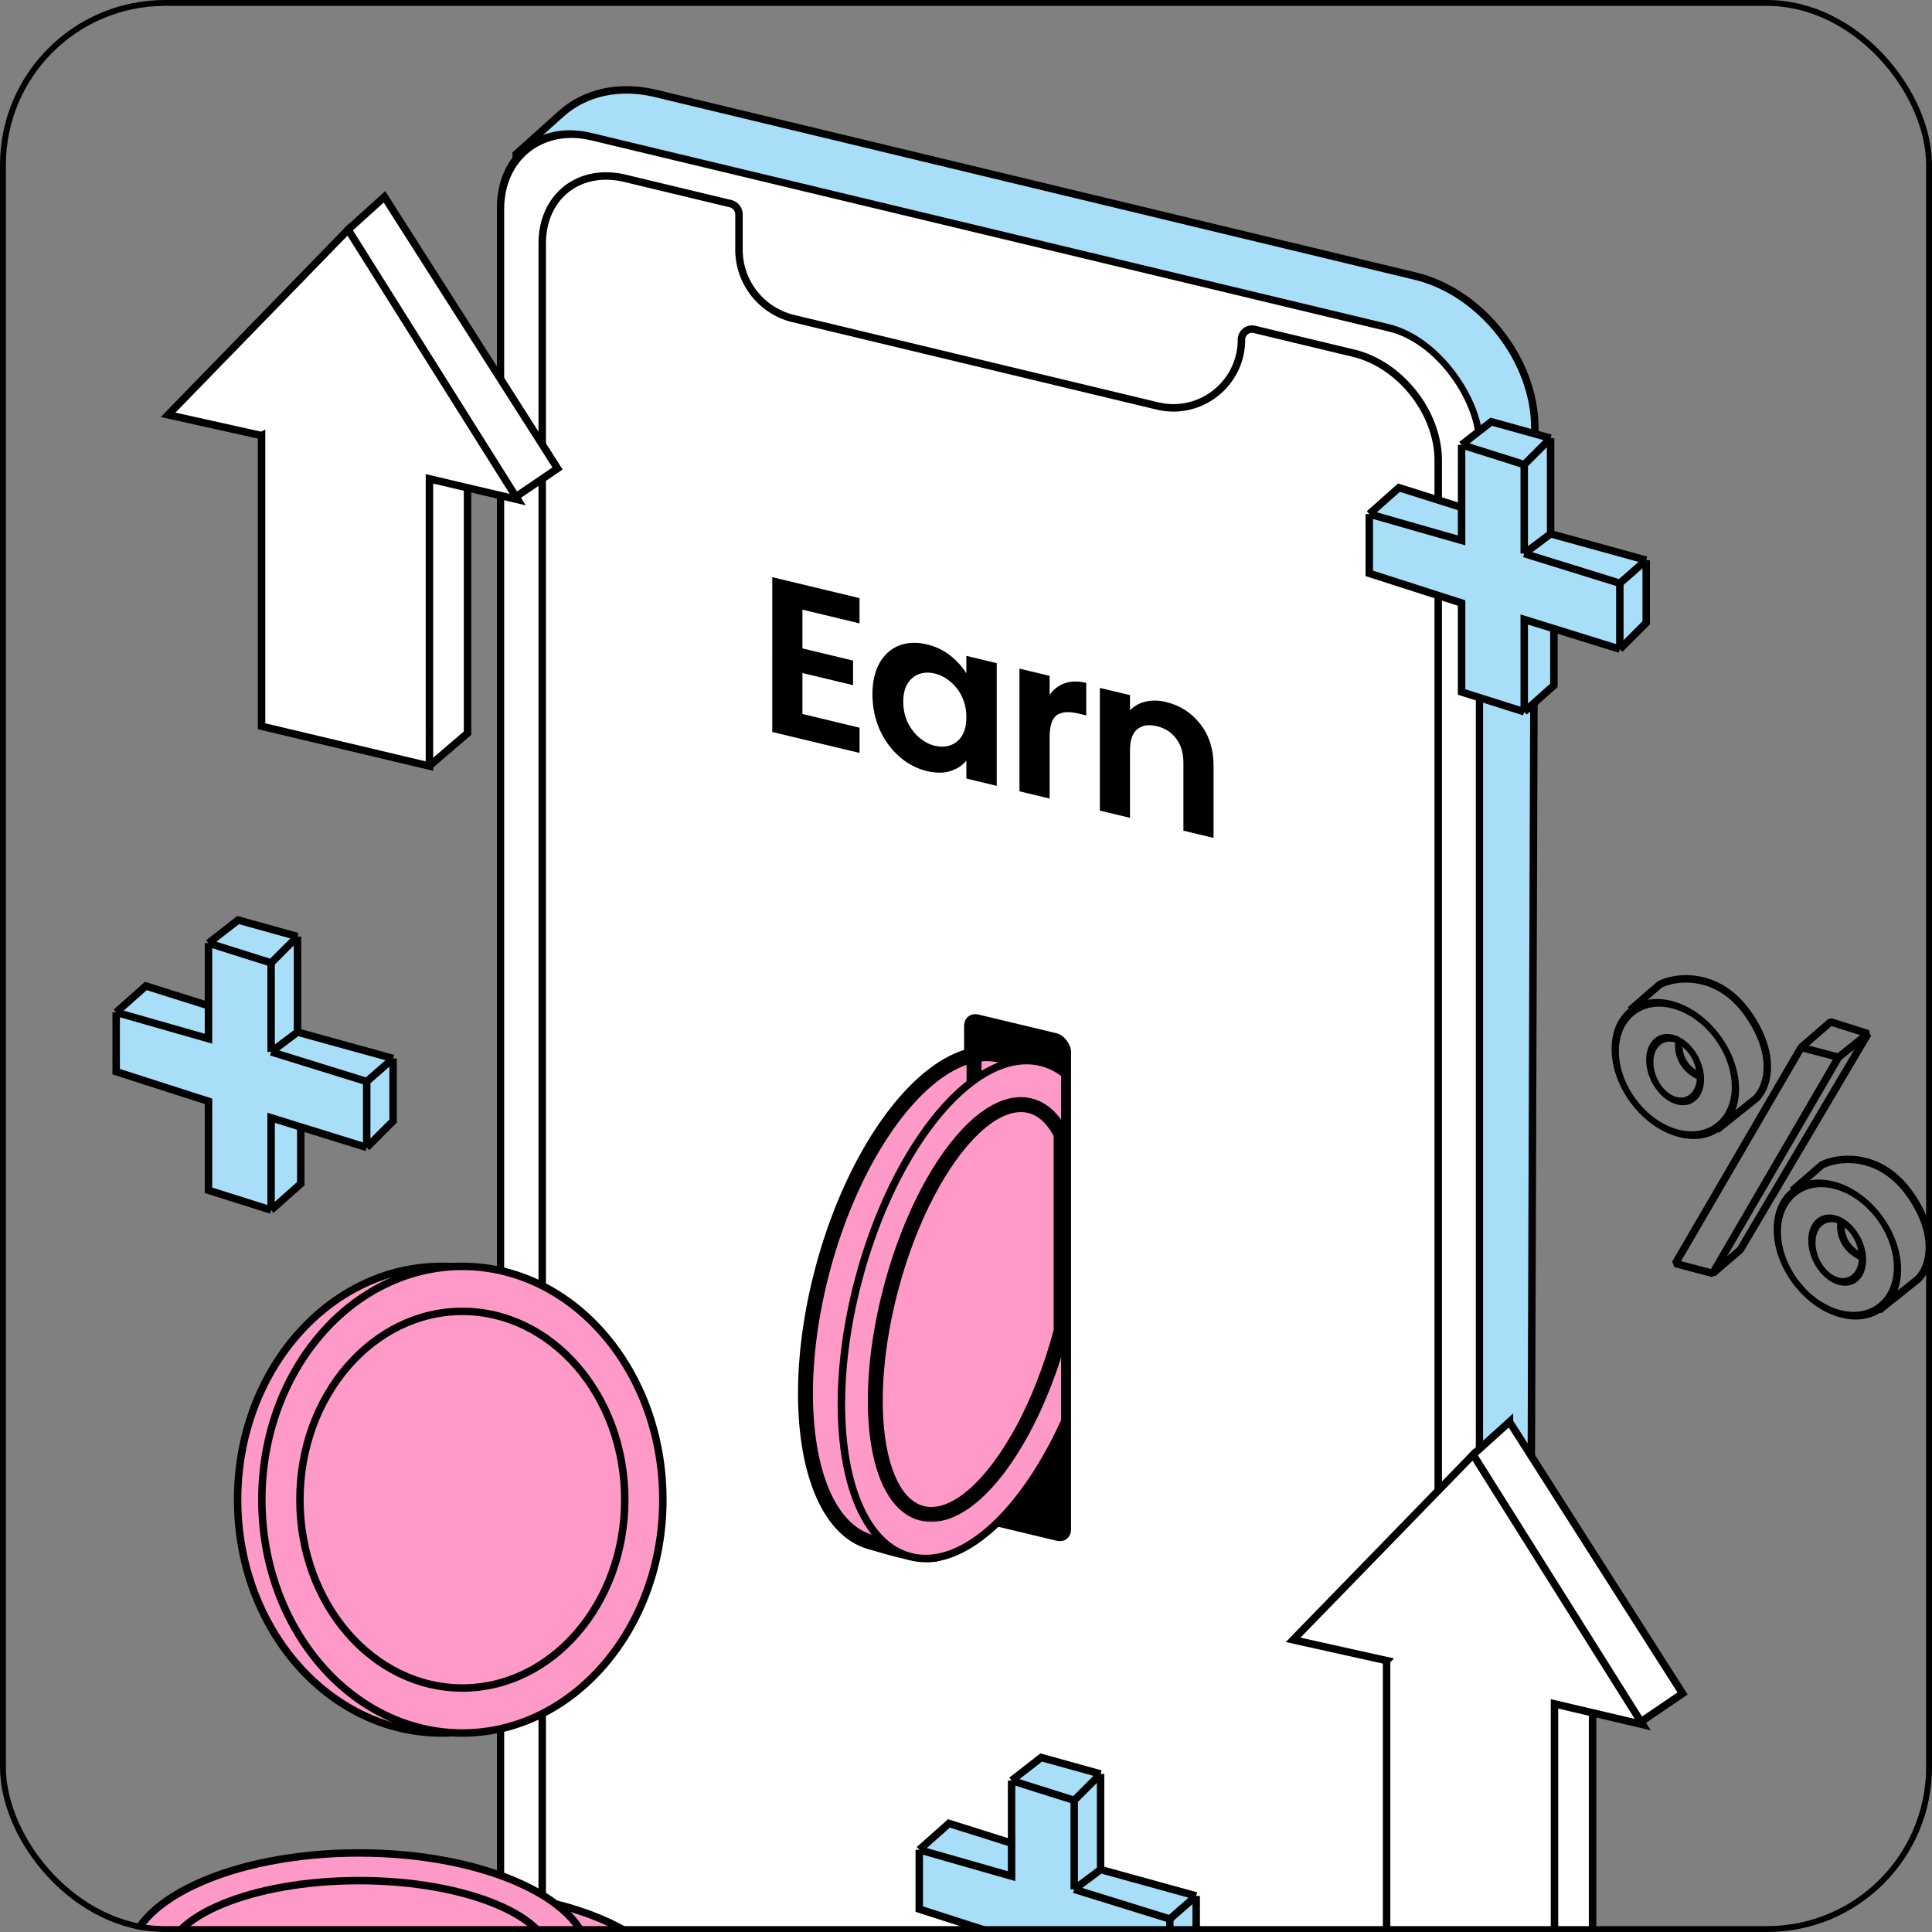 <svg width="328" height="328" viewBox="0 0 328 328" fill="none" xmlns="http://www.w3.org/2000/svg"><rect x="0" y="0" width="328" height="328" fill="#808080" stroke="none"/><g clip-path="url(#clip0_1981_157182)"><g clip-path="url(#clip1_1981_157182)"><path d="M95.261 19.317c4.09-3.67 9.905-4.93 16.004-3.463L240.253 46.87c11.251 2.705 20.358 14.294 20.319 25.855l-1.07 314.99c-.02 5.944-2.239 11.131-6.208 14.507l-7.274 6.189-151.644-42.946-6.741-339.301 7.626-6.847z" fill="#A9DEF9" stroke="#000" stroke-width="1.267"/><rect x=".616" y=".781" width="170.979" height="353.571" rx="15.838" transform="matrix(.972 .233 0 1 84.382 18.583)" fill="#fff" stroke="#000" stroke-width="1.267"/><path d="M92.052 41.371c0-4.046 1.59-7.273 4.11-9.259 2.52-1.985 6.03-2.778 9.966-1.834l17.873 4.29c.854.205 1.457.97 1.457 1.848v5.964a12.036 12.036 0 009.227 11.704l61.81 14.834c7.275 1.746 14.268-3.767 14.268-11.248a1.797 1.797 0 012.216-1.747l16.819 4.036c7.92 1.901 14.371 10.082 14.371 18.225v312.933c0 4.047-1.59 7.274-4.11 9.259-2.519 1.986-6.03 2.779-9.966 1.834l-123.67-29.681c-7.92-1.901-14.371-10.082-14.371-18.225V41.371z" fill="#fff" stroke="#000" stroke-width="1.267"/><path d="M136.231 103.503v6.58l8.595 2.063v4.174l-8.595-2.063v6.956l9.692 2.326v4.286l-14.812-3.555V97.988l14.812 3.555v4.287l-9.692-2.327zm11.886 14.358c0-2.105.402-3.876 1.207-5.312.829-1.431 1.938-2.418 3.328-2.961 1.414-.538 2.986-.6 4.717-.184 1.512.363 2.829.992 3.95 1.888 1.146.902 2.061 1.911 2.743 3.027v-2.97l5.157 1.237v20.83l-5.157-1.237v-3.046c-.658.82-1.572 1.415-2.743 1.786-1.146.352-2.474.346-3.986-.017-1.707-.409-3.267-1.235-4.681-2.477-1.39-1.236-2.499-2.768-3.328-4.596-.805-1.848-1.207-3.837-1.207-5.968zm15.945 3.903c0-1.279-.244-2.428-.731-3.447-.488-1.045-1.146-1.904-1.975-2.58-.829-.7-1.719-1.164-2.67-1.392-.951-.229-1.829-.201-2.633.082-.805.283-1.463.827-1.975 1.632-.488.785-.731 1.804-.731 3.058 0 1.253.243 2.414.731 3.484.512 1.05 1.17 1.923 1.975 2.617.829.7 1.707 1.162 2.633 1.384.951.228 1.841.204 2.67-.074.829-.302 1.487-.846 1.975-1.631.487-.811.731-1.855.731-3.133zm14.135-3.79c.658-.944 1.512-1.604 2.56-1.979 1.073-.37 2.292-.39 3.657-.063v5.527l-1.353-.324c-1.609-.387-2.828-.291-3.657.288-.805.583-1.207 1.84-1.207 3.771v10.377l-5.12-1.229v-20.83l5.12 1.229v3.233zm19.751 1.206c2.414.58 4.364 1.837 5.851 3.774 1.488 1.911 2.231 4.27 2.231 7.077v12.22l-5.12-1.229v-11.505c0-1.655-.402-3.017-1.207-4.087-.804-1.096-1.902-1.81-3.291-2.144-1.414-.339-2.536-.157-3.365.546-.805.684-1.207 1.854-1.207 3.508v11.506l-5.12-1.229v-20.831l5.12 1.229v2.595c.683-.739 1.548-1.233 2.597-1.483 1.073-.269 2.243-.251 3.511.053z" fill="#000"/><path d="M232.467 97.338v-10.07l5.037-4.477 10.634 3.357v-10.63l5.038-3.917 10.074 2.797v16.226l16.231 4.476v10.631l-4.477 4.476-11.194-3.472v9.627l-5.037 4.476-10.635-3.357v-15.107l-15.671-5.035z" fill="#A9DEF9"/><path d="M232.467 87.267V97.34l15.671 5.035v15.107l10.635 3.357m-26.306-33.57l15.671 4.475v-5.595m-15.671 1.12l5.037-4.477 10.634 3.357m10.635 34.69v-15.666l5.037 1.563m-5.037 14.103l5.037-4.476v-9.627m11.194 3.472v-11.19m0 11.19l-11.194-3.472m11.194 3.472l4.477-4.476v-10.63m-4.477 3.916l-16.231-5.036m16.231 5.036l4.477-3.917m-20.708-1.119V78.874m0 15.107l4.477-3.357m-4.477-11.75l-10.635-3.357m10.635 3.357l4.477-4.476m-15.112 1.12v10.63m0-10.63l5.038-3.917 10.074 2.797M279.481 95.1l-16.231-4.476m0 0V74.398" stroke="#000" stroke-width="1.267"/><path d="M19.723 181.938v-10.072l5.037-4.476 10.634 3.357v-10.631l5.037-3.916 10.075 2.797v16.226l16.231 4.477v10.63l-4.477 4.477-11.194-3.473v9.627l-5.038 4.476-10.634-3.357v-15.107l-15.671-5.035z" fill="#A9DEF9"/><path d="M19.723 171.866v10.072l15.671 5.035v15.107l10.634 3.357m-26.305-33.571l15.671 4.476v-5.595m-15.671 1.119l5.037-4.476 10.634 3.357m10.634 34.69v-15.666l5.038 1.563m-5.038 14.103l5.038-4.476v-9.627m11.194 3.473v-11.191m0 11.191l-11.194-3.473m11.194 3.473l4.477-4.477V179.7m-4.477 3.916l-16.232-5.036m16.232 5.036l4.477-3.916m-20.709-1.12v-15.107m0 15.107l4.478-3.357m-4.478-11.75l-10.634-3.357m10.634 3.357l4.478-4.476m-15.112 1.119v10.631m0-10.631l5.037-3.916 10.075 2.797M66.737 179.7l-16.231-4.477m0 0v-16.226" stroke="#000" stroke-width="1.267"/><path d="M156.066 324.112v-10.071l5.038-4.477 10.634 3.358v-10.631l5.037-3.917 10.075 2.798v16.226l16.231 4.476v10.631l-4.478 4.476-11.194-3.473v9.628l-5.037 4.476-10.634-3.357v-15.107l-15.672-5.036z" fill="#A9DEF9"/><path d="M156.066 314.041v10.071l15.672 5.036v15.107l10.634 3.357m-26.306-33.571l15.672 4.476v-5.595m-15.672 1.119l5.038-4.477 10.634 3.358m10.634 34.69v-15.667l5.037 1.563m-5.037 14.104l5.037-4.476v-9.628m11.194 3.473V325.79m0 11.191l-11.194-3.473m11.194 3.473l4.478-4.476v-10.631m-4.478 3.916l-16.231-5.035m16.231 5.035l4.478-3.916m-20.709-1.119v-15.107m0 15.107l4.478-3.357m-4.478-11.75l-10.634-3.357m10.634 3.357l4.478-4.476m-15.112 1.119v10.631m0-10.631l5.037-3.917 10.075 2.798m16.231 20.702l-16.231-4.476m0 0v-16.226" stroke="#000" stroke-width="1.267"/><path fill-rule="evenodd" clip-rule="evenodd" d="M279.727 169.754l2.398-2.078c2.403-1.208 9.207-2.206 14.139 4.838 4.542 6.486 3.35 11.555 1.429 13.507l-3.057 2.446c.475-1.275.687-2.755.578-4.39-.424-6.403-5.599-12.752-11.558-14.183-1.407-.337-2.732-.371-3.929-.14zm-3.194 1.464l-.185-.213 5.005-4.337.056-.048.066-.035c2.772-1.446 10.404-2.543 15.827 5.202 4.782 6.829 3.778 12.641 1.263 15.154l-.024.025-.028.022-6.673 5.337-.114-.142c-1.736 1.127-4.002 1.504-6.534.897-5.959-1.43-11.134-7.78-11.559-14.183-.223-3.364.91-6.073 2.9-7.679zm17.449 12.563c.382 5.76-3.647 9.289-8.874 8.035-5.226-1.255-9.861-6.863-10.243-12.623-.381-5.759 3.648-9.289 8.874-8.034 5.227 1.254 9.862 6.863 10.243 12.622zm-9.284 2.475c1.674.402 3.231-.759 3.36-3.067-3.197-1.597-3.812-4.427-3.67-6.172a3.288 3.288 0 00-.309-.092c-1.84-.441-3.539 1.005-3.355 3.786.185 2.781 2.133 5.103 3.974 5.545zm.941-8.525c1.079.863 1.995 2.286 2.31 3.936-1.722-1.136-2.251-2.735-2.31-3.936zm3.646 5.035c.217 3.274-1.799 5.403-4.504 4.754-2.704-.649-5.072-3.83-5.289-7.104-.217-3.275 1.799-5.404 4.504-4.755 2.704.649 5.072 3.83 5.289 7.105zm17.956 17.636l2.398-2.078c2.403-1.208 9.206-2.206 14.139 4.838 4.542 6.487 3.35 11.556 1.429 13.508l-3.058 2.445c.476-1.274.687-2.755.579-4.39-.424-6.402-5.599-12.752-11.559-14.182-1.406-.338-2.731-.371-3.928-.141zm-3.194 1.464l-.185-.213 5.005-4.336.056-.049.066-.034c2.772-1.446 10.403-2.543 15.826 5.202 4.782 6.828 3.778 12.641 1.264 15.154l-.025.025-.027.022-6.673 5.336-.114-.142c-1.737 1.127-4.003 1.505-6.534.897-5.96-1.43-11.135-7.78-11.559-14.182-.223-3.364.91-6.073 2.9-7.68zm17.449 12.564c.382 5.759-3.648 9.288-8.874 8.034-5.226-1.254-9.861-6.863-10.243-12.623-.382-5.759 3.648-9.288 8.874-8.034 5.226 1.254 9.861 6.863 10.243 12.623zm-9.285 2.474c1.675.402 3.232-.759 3.361-3.066-3.197-1.598-3.812-4.428-3.67-6.173a3.007 3.007 0 00-.309-.091c-1.84-.442-3.539 1.005-3.355 3.786.184 2.781 2.133 5.103 3.973 5.544zm.942-8.524c1.078.862 1.995 2.285 2.31 3.936-1.722-1.137-2.251-2.736-2.31-3.936zm3.645 5.034c.217 3.275-1.799 5.404-4.503 4.755s-5.072-3.83-5.289-7.105c-.217-3.275 1.799-5.403 4.503-4.754s5.072 3.829 5.289 7.104zm-6.419-40.408l.606-.125 6.34 2.001.137.736.22.191-21.688 36.691-.133.159-4.671 4.003-.087-.072-.49.203-6.34-1.668-.386-.931 21.354-36.691.156-.065-.022-.096 5.004-4.336zm.562 1.19l-3.83 3.318 4.871 1.281 3.829-3.062-4.87-1.537zm-4.847 4.361l-20.693 35.555 5.068 1.333 20.693-35.555-5.068-1.333zm-12.886 34.707l19.412-33.354 2.212-1.768-19.875 33.623-1.749 1.499z" fill="#000"/><path d="M256.267 241.387l-6.17 5.581-.294 136.887 14.398 3.231 6.171-5.287v-91.356l7.933 2.056 7.346-4.993-29.384-46.119z" fill="#fff" stroke="#000" stroke-width="1.267"/><path d="M235.405 281.925v98.699l28.502 6.757v-98.112l14.986 3.525-28.796-45.825-30.56 31.431 15.868 3.525zM65.27 33.414l-6.171 5.58-.294 87.538 14.398 3.231 6.17-5.288V82.469l7.934 2.057 7.346-4.994L65.27 33.414z" fill="#fff" stroke="#000" stroke-width="1.267"/><path d="M44.407 73.95v49.35l28.502 6.756V81.294l14.986 3.525-28.796-45.824-30.56 31.43 15.867 3.526z" fill="#fff" stroke="#000" stroke-width="1.267"/><path d="M114.678 345.373c0 4.718-4.124 9.186-11.253 12.511-7.077 3.302-16.899 5.361-27.782 5.361s-20.705-2.059-27.782-5.361c-7.129-3.325-11.253-7.793-11.253-12.511 0-4.718 4.124-9.186 11.253-12.512 7.077-3.302 16.9-5.361 27.782-5.361 10.883 0 20.705 2.059 27.782 5.361 7.129 3.326 11.253 7.794 11.253 12.512z" fill="#FF99C8" stroke="#000" stroke-width="1.267"/><path d="M114.678 345.373c0 4.718-4.124 9.186-11.253 12.512-7.077 3.302-16.899 5.361-27.782 5.361s-20.705-2.059-27.782-5.361c-7.129-3.326-11.253-7.794-11.253-12.512 0-.477-.018-1.015-.038-1.595-.038-1.106-.08-2.365-.012-3.645.106-1.959.473-3.665 1.35-4.61 2.898-3.125 8.192-5.152 14.916-6.383 6.694-1.225 14.677-1.639 22.82-1.639 8.52 0 16.693.151 23.431 1.174 6.773 1.027 11.918 2.911 14.565 6.225.305.381.555 1.046.736 1.955.177.891.271 1.938.317 3.013.065 1.515.032 3.022.006 4.197-.011.506-.021.951-.021 1.308z" fill="#FF99C8" stroke="#000" stroke-width="1.267"/><path d="M114.678 338.911c0 4.718-4.124 9.186-11.253 12.512-7.077 3.302-16.899 5.361-27.782 5.361s-20.705-2.059-27.782-5.361c-7.129-3.326-11.253-7.794-11.253-12.512 0-4.718 4.124-9.186 11.253-12.511 7.077-3.302 16.9-5.361 27.782-5.361 10.883 0 20.705 2.059 27.782 5.361 7.129 3.325 11.253 7.793 11.253 12.511z" fill="#FF99C8" stroke="#000" stroke-width="1.267"/><path d="M108.214 338.911c0 1.685-.819 3.348-2.42 4.922-1.603 1.577-3.956 3.025-6.915 4.256-5.914 2.459-14.13 3.995-23.236 3.995s-17.32-1.536-23.235-3.995c-2.959-1.231-5.312-2.679-6.915-4.256-1.601-1.574-2.42-3.237-2.42-4.922 0-1.685.819-3.348 2.42-4.922 1.603-1.576 3.956-3.025 6.915-4.255 5.914-2.46 14.129-3.996 23.236-3.996 9.106 0 17.32 1.536 23.235 3.996 2.959 1.23 5.312 2.679 6.915 4.255 1.601 1.574 2.42 3.237 2.42 4.922z" fill="#FF99C8" stroke="#000" stroke-width="1.267"/><path d="M99.983 338.911c0 4.718-4.124 9.186-11.253 12.512-7.077 3.301-16.9 5.36-27.782 5.36-10.883 0-20.705-2.059-27.782-5.36-7.129-3.326-11.253-7.794-11.253-12.512 0-.477-.018-1.015-.038-1.596-.038-1.106-.081-2.364-.012-3.645.106-1.958.473-3.664 1.35-4.609 2.898-3.125 8.192-5.153 14.915-6.383 6.694-1.226 14.678-1.64 22.82-1.64 8.52 0 16.694.152 23.432 1.174 6.773 1.028 11.917 2.911 14.565 6.226.304.38.555 1.045.736 1.955.176.891.271 1.937.317 3.013.065 1.515.032 3.022.006 4.196-.011.507-.021.952-.021 1.309z" fill="#FF99C8" stroke="#000" stroke-width="1.267"/><path d="M99.983 332.449c0 4.718-4.124 9.186-11.253 12.512-7.077 3.301-16.9 5.361-27.782 5.361-10.883 0-20.705-2.06-27.782-5.361-7.13-3.326-11.253-7.794-11.253-12.512 0-4.718 4.124-9.186 11.253-12.512 7.077-3.301 16.899-5.361 27.782-5.361s20.705 2.06 27.782 5.361c7.129 3.326 11.253 7.794 11.253 12.512z" fill="#FF99C8" stroke="#000" stroke-width="1.267"/><path d="M93.519 332.449c0 1.685-.819 3.348-2.42 4.922-1.604 1.576-3.957 3.025-6.915 4.255-5.915 2.459-14.13 3.995-23.236 3.995s-17.32-1.536-23.235-3.995c-2.959-1.23-5.312-2.679-6.915-4.255-1.602-1.574-2.42-3.237-2.42-4.922 0-1.685.818-3.348 2.42-4.922 1.603-1.577 3.956-3.026 6.915-4.256 5.914-2.459 14.129-3.995 23.235-3.995 9.107 0 17.321 1.536 23.236 3.995 2.958 1.23 5.311 2.679 6.915 4.256 1.601 1.574 2.42 3.237 2.42 4.922zm16.074-77.843c0 21.957-15.579 39.61-34.627 39.61-19.048 0-34.627-17.653-34.627-39.61s15.579-39.61 34.627-39.61c19.048 0 34.627 17.653 34.627 39.61z" fill="#FF99C8" stroke="#000" stroke-width="1.267"/><path d="M112.535 254.606c0 21.968-15.325 39.61-34.04 39.61-18.714 0-34.04-17.642-34.04-39.61s15.326-39.61 34.04-39.61c18.715 0 34.04 17.642 34.04 39.61z" fill="#FF99C8" stroke="#000" stroke-width="1.267"/><path d="M106.069 254.606c0 17.747-12.429 31.972-27.575 31.972-15.146 0-27.575-14.225-27.575-31.972s12.429-31.972 27.575-31.972c15.146 0 27.575 14.225 27.575 31.972z" fill="#FF99C8" stroke="#000" stroke-width="1.267"/><rect width="18.676" height="86.157" rx="2.534" transform="matrix(.972 .233 0 1 163.678 171.656)" fill="#000"/><mask id="path-31-outside-1_1981_157182" maskUnits="userSpaceOnUse" x="134.748" y="176.891" width="47" height="89" fill="#000"><path fill="#fff" d="M134.748 176.891h47v89h-47z"/><path fill-rule="evenodd" clip-rule="evenodd" d="M165.368 255.685c0 .739.307 1.479.798 2.06 5.075-7.184 8.66-19.252 12.092-32.059a222.867 222.867 0 001.894-7.575v-34.78c-1.623-2.13-5.668-3.069-8.505-3.727-.597-.139-1.141-.265-1.597-.387-1.512-.405-3.082-.427-4.682-.1v76.568zm-25.665-40.329c5.245-19.573 15.991-34.264 25.661-36.239v76.568c0 .739.308 1.478.799 2.059-1.954 2.767-4.13 4.809-6.603 5.891-2.168.947-7.38-.572-10.339-1.435h-.001c-.513-.15-.959-.28-1.309-.374-10.645-2.852-14.32-23.658-8.208-46.47z"/></mask><path fill-rule="evenodd" clip-rule="evenodd" d="M165.368 255.685c0 .739.307 1.479.798 2.06 5.075-7.184 8.66-19.252 12.092-32.059a222.867 222.867 0 001.894-7.575v-34.78c-1.623-2.13-5.668-3.069-8.505-3.727-.597-.139-1.141-.265-1.597-.387-1.512-.405-3.082-.427-4.682-.1v76.568zm-25.665-40.329c5.245-19.573 15.991-34.264 25.661-36.239v76.568c0 .739.308 1.478.799 2.059-1.954 2.767-4.13 4.809-6.603 5.891-2.168.947-7.38-.572-10.339-1.435h-.001c-.513-.15-.959-.28-1.309-.374-10.645-2.852-14.32-23.658-8.208-46.47z" fill="#FF99C8"/><path d="M166.166 257.745l-.967.818 1.057 1.251.945-1.338-1.035-.731zm12.092-32.059l-1.224-.328 1.224.328zm1.894-7.575l1.234.284.033-.14v-.144h-1.267zm0-34.78h1.267v-.427l-.259-.34-1.008.767zm-8.505-3.727l.287-1.234-.287 1.234zm-1.597-.387l-.328 1.224.328-1.224zm-4.682-.1l-.254-1.241-1.013.207v1.034h1.267zm-.004 0h1.267v-1.552l-1.52.311.253 1.241zm-25.661 36.239l1.224.328-1.224-.328zm26.46 42.388l1.035.732.565-.801-.632-.748-.968.817zm-6.603 5.891l-.507-1.161.507 1.161zm-10.339-1.435l.355-1.217-.009-.002-.346 1.219zm-.001 0l-.354 1.216.008.002.346-1.218zm-1.309-.374l-.328 1.224.328-1.224zm19.223-4.899c-.329-.389-.499-.847-.499-1.242h-2.534c0 1.083.444 2.104 1.098 2.878l1.935-1.636zm9.9-31.569c-3.448 12.867-6.984 24.693-11.902 31.656l2.069 1.462c5.231-7.405 8.865-19.715 12.281-32.462l-2.448-.656zm1.883-7.531a220.872 220.872 0 01-1.883 7.531l2.448.656a220.166 220.166 0 001.904-7.619l-2.469-.568zm-.032-34.496v34.78h2.534v-34.78h-2.534zm-7.524-2.493c1.431.332 3.072.715 4.552 1.265 1.515.563 2.646 1.228 3.231 1.996l2.016-1.535c-1.037-1.362-2.741-2.233-4.363-2.836-1.658-.616-3.458-1.032-4.863-1.358l-.573 2.468zm-1.639-.397c.481.128 1.048.26 1.639.397l.573-2.468c-.604-.141-1.125-.262-1.556-.377l-.656 2.448zm-4.101-.082c1.427-.292 2.797-.268 4.101.082l.656-2.448c-1.719-.461-3.49-.48-5.264-.117l.507 2.483zm1.014 75.326v-76.568h-2.534v76.568h2.534zm-1.524-77.809c-5.303 1.083-10.649 5.563-15.268 12.025-4.652 6.508-8.708 15.217-11.364 25.127l2.448.656c2.589-9.663 6.528-18.085 10.978-24.31 4.483-6.271 9.345-10.124 13.713-11.016l-.507-2.482zm1.52 77.809v-76.568h-2.534v76.568h2.534zm.5 1.242c-.329-.389-.5-.847-.5-1.242h-2.534c0 1.083.445 2.104 1.098 2.877l1.936-1.635zm-7.063 7.868c2.758-1.206 5.098-3.444 7.13-6.319l-2.07-1.463c-1.877 2.658-3.888 4.505-6.075 5.461l1.015 2.321zm-11.202-1.379c1.471.429 3.572 1.042 5.585 1.425 1.007.191 2.028.332 2.961.357.908.025 1.861-.055 2.656-.403l-1.015-2.321c-.289.126-.801.212-1.573.191-.745-.02-1.62-.136-2.556-.314-1.875-.356-3.86-.934-5.348-1.368l-.71 2.433zm.008.002l.001.001.692-2.438h-.001l-.692 2.437zm-1.291-.368c.334.089.764.215 1.283.366l.709-2.433a75.621 75.621 0 00-1.336-.381l-.656 2.448zm-9.104-48.022c-3.093 11.544-3.728 22.639-2.204 31.269 1.505 8.517 5.228 15.124 11.308 16.753l.656-2.448c-4.565-1.223-8.002-6.445-9.468-14.746-1.447-8.19-.863-18.903 2.156-30.172l-2.448-.656z" fill="#000" mask="url(#path-31-outside-1_1981_157182)"/><path d="M180.727 241.338l.057-.125V182.36l-.254-.19a10.508 10.508 0 00-3.587-1.762c-3.861-1.034-8 .291-11.957 3.267-7.728 5.813-15.099 18.155-19.162 33.321-3.075 11.475-3.697 22.475-2.192 30.994 1.494 8.464 5.146 14.724 10.848 16.252 4.512 1.209 9.398-.8 13.951-4.918 4.518-4.087 8.819-10.341 12.296-17.986z" fill="#FF99C8" stroke="#000" stroke-width="1.267"/><mask id="path-34-outside-2_1981_157182" maskUnits="userSpaceOnUse" x="146.602" y="185.534" width="35" height="73" fill="#000"><path fill="#fff" d="M146.602 185.534h35v73h-35z"/><path fill-rule="evenodd" clip-rule="evenodd" d="M165.364 253.785v.001c-3.065 2.668-6.152 3.854-8.918 3.112-7.942-2.128-10.233-19.332-5.117-38.427 3.2-11.943 8.54-21.796 14.035-26.981v-.002c3.289-3.104 6.634-4.534 9.608-3.737 2.152.576 3.889 2.26 5.176 4.788v33.414l-.06.225c-3.334 12.441-8.99 22.616-14.724 27.607z"/></mask><path fill-rule="evenodd" clip-rule="evenodd" d="M165.364 253.785v.001c-3.065 2.668-6.152 3.854-8.918 3.112-7.942-2.128-10.233-19.332-5.117-38.427 3.2-11.943 8.54-21.796 14.035-26.981v-.002c3.289-3.104 6.634-4.534 9.608-3.737 2.152.576 3.889 2.26 5.176 4.788v33.414l-.06.225c-3.334 12.441-8.99 22.616-14.724 27.607z" fill="#FF99C8"/><path d="M165.364 253.786l.832.956.436-.379v-.577h-1.268zm0-.001l-.831-.956-.436.379v.577h1.267zm-8.918 3.113l.327-1.224-.327 1.224zm-5.117-38.427l-1.224-.327 1.224.327zm14.035-26.981l.869.921.398-.375v-.546h-1.267zm0-.002l-.87-.922-.397.375v.547h1.267zm9.608-3.737l.327-1.224-.327 1.224zm5.176 4.788h1.267v-.304l-.138-.271-1.129.575zm0 33.414l1.224.324.043-.159v-.165h-1.267zm-.06.225l1.224.328-1.224-.328zm-13.456 27.608v-.001h-2.535v.001h2.535zm-10.514 4.336c3.365.902 6.881-.598 10.078-3.38l-1.663-1.911c-2.934 2.552-5.592 3.424-7.76 2.843l-.655 2.448zm-6.013-39.978c-2.59 9.668-3.323 18.914-2.37 26.071.476 3.575 1.381 6.693 2.739 9.091 1.36 2.403 3.231 4.17 5.644 4.816l.655-2.448c-1.558-.417-2.952-1.599-4.094-3.617-1.146-2.023-1.983-4.798-2.433-8.177-.898-6.751-.219-15.654 2.307-25.081l-2.448-.655zm14.389-27.576c-5.727 5.405-11.154 15.506-14.389 27.576l2.448.655c3.166-11.816 8.419-21.423 13.68-26.388l-1.739-1.843zm2.137.922v-.002h-2.534v.002h2.534zm-.398.919c3.177-2.998 6.079-4.059 8.411-3.434l.655-2.448c-3.615-.969-7.403.83-10.805 4.039l1.739 1.843zm8.411-3.434c1.687.452 3.186 1.804 4.375 4.139l2.258-1.15c-1.385-2.721-3.361-4.736-5.978-5.437l-.655 2.448zm4.237 3.564v33.414h2.534v-33.414h-2.534zm.042 33.089l-.059.222 2.448.656.06-.229-2.449-.649zm-.059.222c-3.301 12.317-8.864 22.22-14.331 26.979l1.663 1.911c6-5.222 11.749-15.669 15.116-28.234l-2.448-.656z" fill="#000" mask="url(#path-34-outside-2_1981_157182)"/></g></g><rect x=".5" y=".5" width="327" height="327" rx="27.5" stroke="#000"/><defs><clipPath id="clip0_1981_157182"><rect width="328" height="328" rx="28" fill="#fff"/></clipPath><clipPath id="clip1_1981_157182"><path fill="#fff" d="M0 0h328v413.009H0z"/></clipPath></defs></svg>